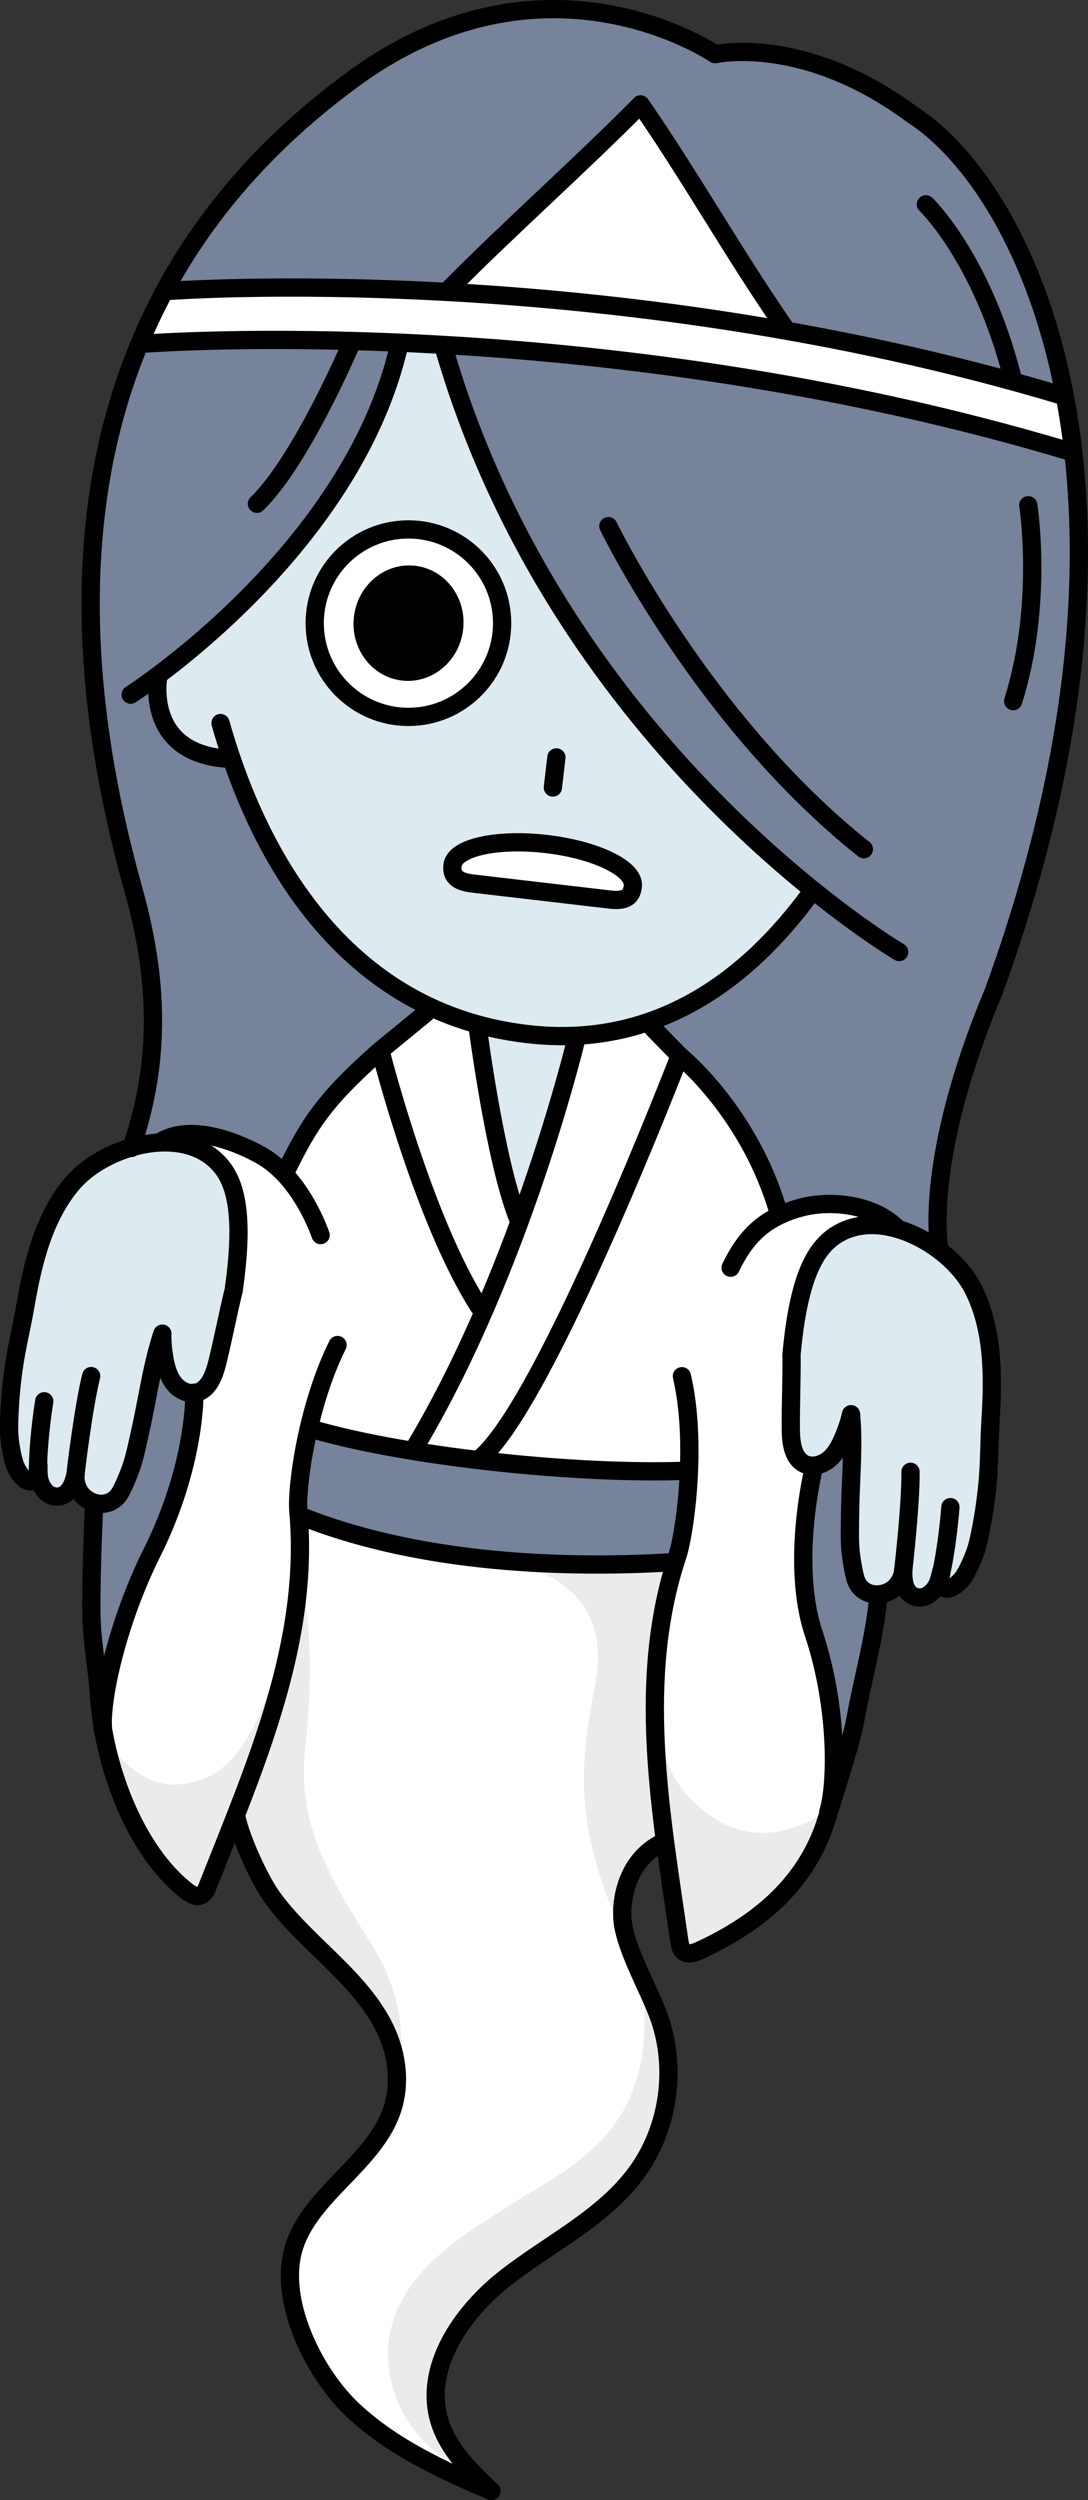 <?xml version="1.0" encoding="UTF-8"?>
<svg id="_レイヤー_1" data-name="レイヤー 1" xmlns="http://www.w3.org/2000/svg" viewBox="0 0 89.99 206.7">
  <rect x="0" y="0" width="89.99" height="206.7" fill="#333333" stroke="none"/>
  <defs>
    <style>
      .cls-1 {
        fill: #76839a;
      }

      .cls-2 {
        fill: #fff;
      }

      .cls-3 {
        fill: none;
        stroke: #000;
        stroke-linecap: round;
        stroke-linejoin: round;
        stroke-width: 1.51px;
      }

      .cls-4 {
        fill: #ebebeb;
      }

      .cls-5 {
        fill: #ddeaf0;
      }
    </style>
  </defs>
  <path class="cls-1" d="M77.49,104.18c-.64-5.68,1.45-14.47,4.68-22.15,14.94-41.04,3.01-66.29-6.69-72.54-9.03-6.7-16.33-5.01-16.33-5.01,0,0-13.97-9.59-29.86,2C7.28,22.53,3.51,46.68,11.03,73.53c2,7.16,2.07,15.8-.47,23.17l66.93,7.48Z"/>
  <path class="cls-2" d="M21.55,95.5c-2.36-1.31-5.95-2.53-8.28-1.1,0,0-4.69,17.09-5.54,30.77-.16,2.53-.2,5.75-.17,8.26.02,2.26.5,4.51.63,6.76.33,5.51,2.84,12.72,7.27,16.17.37.29.86.54,1.25.29.24-.15.37-.45.47-.72l2.54-5.28c.4,1.75,1.73,4.72,2.78,6.18,2.67,3.72,6.98,6.41,9.15,10.49,1.12,2.1,1.54,4.64.84,6.92-1.47,4.74-7.26,7.29-8.33,12.14-.95,4.32,1.97,10.02,5.06,12.9,3.24,3.03,7.35,4.92,11.43,6.66-1.74-1.65-3.54-3.39-4.27-5.68-1.41-4.42,1.73-9.03,5.38-11.9,3.65-2.87,8.05-4.94,10.82-8.66,2.81-3.77,3.5-9.02,1.76-13.39-.82-2.07-2.22-4.59-2.72-6.76-.51-2.16.21-5.77,3.27-7.19l1.3,8.11c.04.29.1.61.3.81.33.34.87.2,1.29,0,5.11-2.34,9.03-5.71,10.62-10.99.65-2.16,1.97-6.08,2.37-8.27.6-3.32,1.47-6.55,1.89-10.15,1.47-12.56,1.54-30.37,1.54-30.37-1.93-1.93-5.47-2.38-8.07-1.65l-1.74.37c-2.39-8.31-8.17-12.96-8.17-12.96l-2.2-2.25s-4.03-1.43-9.63-2.08c-5.6-.65-9.18.82-9.18.82l-3.88,3.17c-4.49,3.99-5.65,5.93-7.59,9.87l-2.19-1.31Z"/>
  <path class="cls-1" d="M68.5,149.82c.71-2.31.81-8.69-1.21-14.77-1.94-5.83,0-13.64,0-13.64,1-4.27,2.83-19.25,7.11-18.75s-1.5,28.55-2.14,31.9c-.64,3.35-2.17,11.22-3.77,15.27Z"/>
  <path class="cls-1" d="M8.51,142.81c-.16-2.41,1.2-8.71,4.06-14.44,3.66-7.33,3.51-13.23,3.51-13.23.5-4.3,2.32-18.36-1.51-19.89-3.83-1.53-6.86,20.83-6.91,31.26,0,9.35.01,12.63.84,16.31Z"/>
  <path class="cls-5" d="M66.99,73.94c-5.02,6.84-12.57,12.82-23.39,11.55-14.52-1.7-21.33-13.71-24.42-22.7l-.57-.09c-6.74-.57-5.51-6.84-5.51-6.84l1.22-.99c5.5-4.33,15.82-13.86,18.69-26.29.05,0,3.75.3,3.75.3,6.57,22.61,21.53,37.5,30.48,44.73l-.24.33Z"/>
  <path class="cls-2" d="M88.05,32.75c-7.92-2.38-15.75-4.14-23.2-5.44-4.08-6.01-7.76-12.72-11.87-18.68-4.75,4.81-11.6,10.64-16.42,15.48-13.82-.74-22.87-.05-22.87-.05,0,0-1.3,2.2-1.99,4.31,0,0,37.73-2.82,77.05,9-.23-2-.7-4.62-.7-4.62Z"/>
  <g>
    <g>
      <circle class="cls-2" cx="33.78" cy="51.52" r="7.75"/>
      <ellipse cx="33.78" cy="51.52" rx="4.77" ry="4.54" transform="translate(-21.3 79.1) rotate(-83.34)"/>
      <path class="cls-5" d="M42.94,101.06c-1.96-4.94-3.5-16.6-3.5-16.6l8.44.89s-3.21,11.9-4.94,15.71Z"/>
      <path class="cls-5" d="M19.33,106.67c-.49,1.98-.87,4.02-1.36,5.99-.25,1.01-.68,2.17-1.64,2.46-.71.22-1.5-.17-1.96-.77s-.67-1.38-.79-2.15c-.11-.64-.17-1.29-.15-1.94-.11.32-.21.65-.3.98-.67,2.34-1,4.76-1.54,7.14-.27,1.18-.46,2.24-.9,3.37-.18.47-.51,1.25-.77,1.69-.64,1.08-2.01,1.15-2.94.35-.54-.46-.82-1.23-.72-1.96-.14.65-.36,1.35-.9,1.71-.57.37-1.26.19-1.67-.32-.51-.64-.52-1.24-.51-2.03-.08.2-.01.38-.04.59-.06.5-.39.85-.9.63-.44-.19-.87-.9-1.03-1.37-.22-.68-.39-1.66-.44-2.38-.06-.77.04-2.46.1-3.23.3-3.47.75-4.71,1.25-7.58.62-3.59,1.55-7.31,3.89-10.04,2.47-2.88,8.39-4.76,11.63-2.05,1.73,1.45,2.67,4.07,1.69,10.9Z"/>
      <path class="cls-5" d="M65.47,112.06c.02,2.04-.08,4.11-.06,6.15.01,1.04.16,2.26,1.03,2.77.65.38,1.49.18,2.09-.3s.97-1.19,1.26-1.91c.25-.6.46-1.22.6-1.85.03.34.05.68.07,1.02.11,2.43-.13,4.86-.15,7.3-.01,1.21-.07,2.29.1,3.49.07.5.21,1.34.36,1.82.37,1.2,1.69,1.58,2.78,1.02.63-.32,1.09-1.01,1.16-1.74-.01.67.04,1.4.48,1.87.47.49,1.19.48,1.7.08.64-.5.79-1.09.96-1.86.03.22-.07.37-.1.59-.06.5.18.92.73.82.47-.09,1.06-.67,1.31-1.1.37-.61.76-1.53.98-2.22.23-.74.53-2.4.64-3.17.51-3.45.35-4.76.53-7.66.23-3.64.17-7.47-1.47-10.66-1.74-3.37-7.07-6.56-10.85-4.68-2.02,1.01-3.54,3.35-4.16,10.22Z"/>
    </g>
    <path class="cls-2" d="M52.34,73.27c.17-1.45-3.03-3.01-7.15-3.49-4.12-.48-7.59.3-7.76,1.75-.1.84.29,1.36,1.69,1.52s10.37,1.21,11.31,1.32c1.59.19,1.83-.45,1.91-1.1Z"/>
  </g>
  <path class="cls-1" d="M55.79,129.12c-9.98.58-21.78-.09-31.05-3.82.19-5.35,1.16-7.11,1.16-7.11,8.25,2.37,22.54,3.54,31.12,3.23,0,0-.18,5.16-1.23,7.7Z"/>
  <path class="cls-4" d="M39.27,204.61s-6.96-2.32-7.19-9.99c.12-6.37,6.14-9.79,10.12-12.32,5.46-3.46,12.61-6.27,10.84-18.98,0,0,5.13,8.19.52,15.09-4.53,6.79-11.6,8.67-14.43,12.59s-4.78,7.46.13,13.61Z"/>
  <path class="cls-4" d="M25.2,144.94c1.11-9.51-.33-14.88-.33-14.88-3,13.93-5.69,17.12-10.18,17.47-3.41.27-6-3.72-6-3.72,1.97,9.51,6.93,13.44,7.94,12.93.68-.41,1.28-2.23,3.09-6.02,0,0,1.31,5.93,6.37,10.23,3.86,3.39,6.44,6.47,6.74,10.49,0,0,1.66-4.79-2.19-10.84-4.11-6.45-5.88-10.21-5.43-15.66Z"/>
  <path class="cls-4" d="M51.8,160.63c-.75-4.28.37-6.16,3.03-8.23.95,4.72,1.22,7.78,1.22,7.78.18.87.31,1.79,1.87,1.13,1.17-.53,1.46-.74,1.46-.74,1.6-.82,7.48-3.76,9.21-11.01,0,0-4.6,3.75-9.28.92-4.1-2.48-5.04-6.27-5.12-11.38,0,0-.07-3.65,1.61-9.94,0,0-8.9.65-14.99-.06,0,0,10.28.35,8.42,10.12-1.4,7.38-1.71,11.99,2.57,21.41Z"/>
  <g>
    <g>
      <path class="cls-3" d="M74.37,78.71s-27.92-16.46-37.62-49.83"/>
      <path class="cls-3" d="M11.99,28.41s37.29-2.87,76.61,8.95"/>
      <path class="cls-3" d="M13.69,24.07s36.14-2.78,74.27,8.67"/>
      <circle class="cls-3" cx="33.78" cy="51.52" r="7.75"/>
      <path d="M33.83,48.26h0c.11,0,.22,0,.33.02,1.66.19,2.84,1.8,2.63,3.59-.19,1.66-1.51,2.9-3.06,2.9-.11,0-.22,0-.33-.02-1.66-.19-2.84-1.8-2.63-3.59.19-1.66,1.51-2.9,3.06-2.9M33.83,46.75c-2.28,0-4.27,1.8-4.55,4.24-.31,2.61,1.47,4.97,3.96,5.26.17.02.34.03.51.03,2.28,0,4.27-1.8,4.55-4.24.31-2.61-1.47-4.97-3.96-5.26-.17-.02-.34-.03-.51-.03h0Z"/>
      <path class="cls-3" d="M77.67,103.29c-.64-5.68,1.26-13.58,4.5-21.26,14.94-41.04,3.01-66.29-6.69-72.54-9.03-6.7-16.33-5.01-16.33-5.01,0,0-13.97-9.59-29.86,2C7.28,22.53,3.51,46.68,11.03,73.53c2,7.16,2.38,14.02-.17,21.38"/>
      <path class="cls-3" d="M10.81,57.43s18.22-11.65,22.19-28.84"/>
      <path class="cls-3" d="M66.99,73.94c-5.02,6.84-12.57,12.82-23.39,11.55-16.22-1.89-22.82-16.66-25.36-25.71"/>
      <path class="cls-3" d="M26.52,102.11c-.69-1.9-2.3-5.12-4.97-6.61-2.36-1.31-5.95-2.53-8.28-1.1"/>
      <path class="cls-3" d="M7.79,124.45c-.13,2.53-.26,6.48-.23,8.98.02,2.26.5,4.51.63,6.76.33,5.51,2.84,12.72,7.27,16.17.37.29.86.54,1.25.29.24-.15.37-.45.47-.72,3.98-10.06,8.45-20.16,7.5-30.97-.18-2.06.76-8.78,3.24-13.76"/>
      <path class="cls-3" d="M31.33,86.95c-4.49,3.99-5.74,5.93-7.68,9.88"/>
      <path class="cls-3" d="M25.9,118.18c8.25,2.37,22.19,3.73,30.76,3.42"/>
      <path class="cls-3" d="M24.74,125.29c9.27,3.74,20.73,4.46,30.71,3.88"/>
      <path class="cls-3" d="M19.59,150.39c.4,1.75,1.86,4.98,2.91,6.45,2.67,3.72,6.98,6.41,9.15,10.49,1.12,2.1,1.54,4.64.84,6.92-1.47,4.74-7.26,7.29-8.33,12.14-.95,4.32,1.97,10.02,5.06,12.9,3.24,3.03,7.35,4.92,11.43,6.66-1.74-1.65-3.54-3.39-4.27-5.68-1.41-4.42,1.73-9.03,5.38-11.9,3.65-2.87,8.05-4.94,10.82-8.66,2.81-3.77,3.5-9.02,1.76-13.39-.82-2.07-2.22-4.59-2.72-6.76-.51-2.16.17-5.83,3.23-7.25"/>
      <path class="cls-3" d="M37.13,23.92c4.83-4.9,11.02-10.39,15.85-15.29,4.25,6.16,7.62,12.21,11.87,18.37"/>
      <path class="cls-3" d="M47.67,85.88s-4.5,18.87-13.22,33.55"/>
      <path class="cls-3" d="M54.02,85.03l2.2,2.25s-10.91,28.33-16.37,33.16"/>
      <path class="cls-3" d="M56.22,87.28s5.78,4.66,8.17,12.96"/>
      <path class="cls-3" d="M39.52,84.98s1.41,10.93,3.31,15.72"/>
      <path class="cls-3" d="M35.21,83.77l-3.75,3.07s3.52,13.98,8.17,21.2"/>
      <g>
        <path class="cls-3" d="M19.33,106.67c-.49,1.98-.87,4.02-1.36,5.99-.25,1.01-.68,2.17-1.64,2.46-.71.22-1.5-.17-1.96-.77s-.67-1.38-.79-2.15c-.11-.64-.17-1.29-.15-1.94-.11.32-.21.65-.3.98-.67,2.34-1,4.76-1.54,7.14-.27,1.18-.46,2.24-.9,3.37-.18.47-.51,1.25-.77,1.69-.64,1.08-2.01,1.15-2.94.35-.54-.46-.82-1.23-.72-1.96-.14.65-.36,1.35-.9,1.71-.57.37-1.26.19-1.67-.32-.51-.64-.52-1.24-.51-2.03-.08.2-.01.38-.04.59-.06.5-.39.85-.9.63-.44-.19-.87-.9-1.03-1.37-.22-.68-.39-1.66-.44-2.38-.06-.77.04-2.46.1-3.23.3-3.47.75-4.71,1.25-7.58.62-3.59,1.55-7.31,3.89-10.04,2.47-2.88,8.39-4.76,11.63-2.05,1.73,1.45,2.67,4.07,1.69,10.9Z"/>
        <path class="cls-3" d="M6.25,121.83s.63-5.41,1.29-8.06"/>
        <path class="cls-3" d="M3.18,122.12c-.14-1.5.22-4.68.48-6.27"/>
      </g>
      <path class="cls-3" d="M60.43,104.81c1.23-2.55,2.75-4.11,5.69-4.94,2.6-.73,6.14-.28,8.07,1.65"/>
      <path class="cls-3" d="M72.66,131.89c-.33,3.61-1.29,6.83-1.89,10.15-.4,2.2-1.72,6.11-2.37,8.27-1.59,5.28-5.52,8.66-10.62,10.99-.42.19-.96.33-1.29,0-.2-.2-.25-.52-.3-.81-1.55-10.71-3.58-21.57-.16-31.87.65-1.96,1.65-9.42.37-14.84"/>
      <g>
        <path class="cls-3" d="M65.47,112.06c.02,2.04-.08,4.11-.06,6.15.01,1.04.16,2.26,1.03,2.77.65.38,1.49.18,2.09-.3s.97-1.19,1.26-1.91c.25-.6.46-1.22.6-1.85.03.34.05.68.07,1.02.11,2.43-.13,4.86-.15,7.3-.01,1.21-.07,2.29.1,3.49.07.5.21,1.34.36,1.82.37,1.2,1.69,1.58,2.78,1.02.63-.32,1.09-1.01,1.16-1.74-.01.67.04,1.4.48,1.87.47.49,1.19.48,1.7.08.64-.5.79-1.09.96-1.86.03.22-.07.37-.1.59-.06.5.18.92.73.82.47-.09,1.06-.67,1.31-1.1.37-.61.76-1.53.98-2.22.23-.74.53-2.4.64-3.17.51-3.45.35-4.76.53-7.66.23-3.64.17-7.47-1.47-10.66-1.74-3.37-7.07-6.56-10.85-4.68-2.02,1.01-3.54,3.35-4.16,10.22Z"/>
        <path class="cls-3" d="M74.71,129.82s.63-5.41.6-8.14"/>
        <path class="cls-3" d="M77.63,130.81c.48-1.43.86-4.61.98-6.21"/>
      </g>
      <path class="cls-3" d="M13.1,55.87s-1.23,6.27,5.51,6.84"/>
      <path class="cls-3" d="M50.32,43.5s7.8,16.12,21.13,26.71"/>
      <path class="cls-3" d="M28.93,28.67s-4.05,9.48-7.68,12.98"/>
      <line class="cls-3" x1="45.73" y1="65.11" x2="46.02" y2="62.62"/>
    </g>
    <path class="cls-3" d="M52.34,73.27c.17-1.45-3.03-3.01-7.15-3.49-4.12-.48-7.59.3-7.76,1.75-.1.84.29,1.36,1.69,1.52s10.37,1.21,11.31,1.32c1.59.19,1.83-.45,1.91-1.1Z"/>
    <path class="cls-3" d="M76.58,16.89s4.62,4.39,7.15,14.3"/>
    <path class="cls-3" d="M85.05,41.77s1.29,8.16-1.25,16.2"/>
    <path class="cls-3" d="M16.08,115.14s.15,5.9-3.51,13.23c-2.86,5.73-4.22,12.03-4.06,14.44"/>
    <path class="cls-3" d="M67.3,121.4s-1.94,7.81,0,13.64c2.02,6.08,1.92,12.46,1.21,14.77"/>
  </g>
</svg>